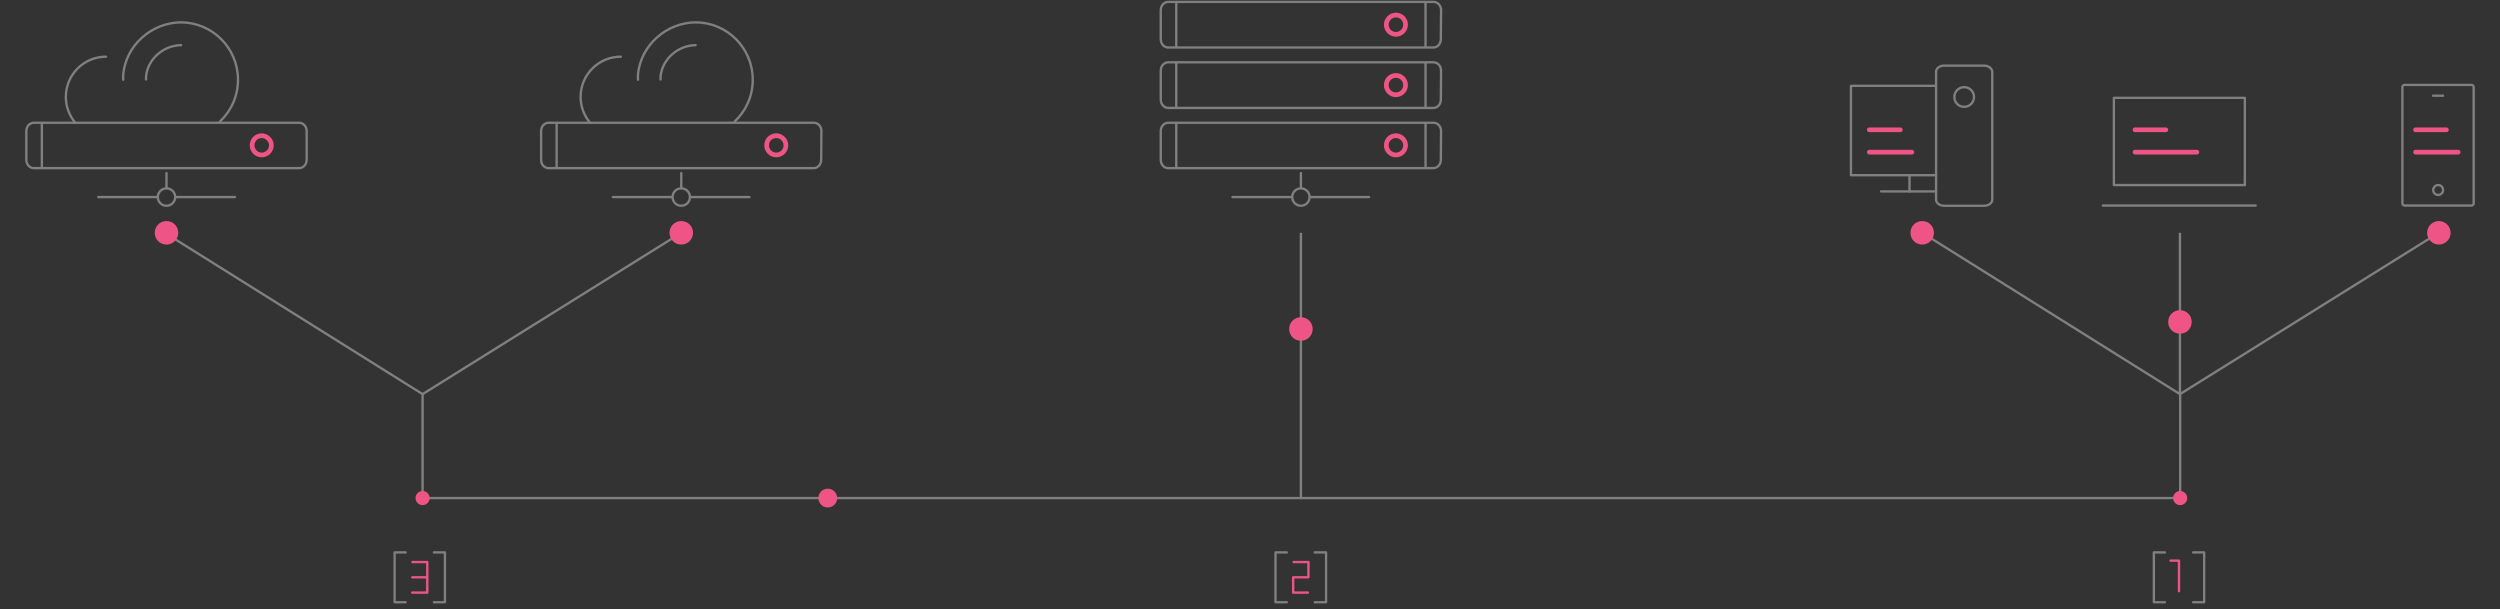 <?xml version="1.0" encoding="utf-8"?>
<!-- Generator: Adobe Illustrator 24.3.0, SVG Export Plug-In . SVG Version: 6.00 Build 0)  -->
<svg version="1.1" id="Layer_1" xmlns="http://www.w3.org/2000/svg" xmlns:xlink="http://www.w3.org/1999/xlink" x="0px" y="0px"
	 viewBox="0 0 1063.1 259" style="enable-background:new 0 0 1063.1 259;" xml:space="preserve">
<rect x="0" y="0" width="1063.1" height="259" fill="#333333" stroke="none"/>
<style type="text/css">
	.balancingrtl0{fill:none;stroke:#808080;stroke-linecap:round;stroke-linejoin:round;stroke-miterlimit:10;}
	.balancingrtl1{fill:#FFFFFF;stroke:#EE5586;stroke-width:2;stroke-linecap:round;stroke-linejoin:round;stroke-miterlimit:10;}
	.balancingrtl2{fill:none;stroke:#808080;stroke-miterlimit:10;}
	.balancingrtl3{fill:none;stroke:#EE5586;stroke-linecap:round;stroke-linejoin:round;stroke-miterlimit:10;}
	.balancingrtl4{fill:none;stroke:#EE5586;stroke-width:2;stroke-linecap:round;stroke-linejoin:round;stroke-miterlimit:10;}
	.balancingrtl5{fill:#EE5586;}
</style>
<path class="balancingrtl0" d="M898.9,41.6h55.7v37.1h-55.7V41.6z M894.2,87.4h65"/>
<path id="svg-concept" class="balancingrtl1" d="M907.9,55.2H921 M907.9,64.7h26.3 M1027.2,55.2h13.1 M1027.2,64.7h18.1 M794.9,55.2h13.2
	 M794.9,64.7H813"/>
<circle class="balancingrtl0" cx="553.2" cy="83.8" r="3.7"/>
<path class="balancingrtl0" d="M553.2,73.6v6.3 M524.1,83.8h25.3 M557,83.8h25.2"/>
<circle class="balancingrtl0" cx="70.8" cy="83.8" r="3.7"/>
<path class="balancingrtl0" d="M70.8,73.6v6.3 M41.8,83.8H67 M74.6,83.8h25.3"/>
<path class="balancingrtl0" d="M52.4,33.9c0-0.8-0.1-1.5,0-2.3C53.6,19.2,64.5,9.5,77.2,9.5h-0.4c13.5,0,24.4,10.9,24.4,24.4
	c0,7-2.9,13.3-7.7,17.8"/>
<path class="balancingrtl0" d="M77,19.2c-7.6,0.1-14.2,6-14.9,13.3v1.3"/>
<path class="balancingrtl0" d="M45.1,24.1c-9.4,0-17.1,7.6-17.1,17.1c0,4.2,1.5,8,4,11"/>
<polyline class="balancingrtl0" points="823.3,74.5 787.1,74.5 787.1,36.5 823.3,36.5 "/>
<line class="balancingrtl0" x1="812" y1="74.5" x2="812" y2="81.4"/>
<line class="balancingrtl0" x1="823.3" y1="81.4" x2="799.9" y2="81.4"/>
<path class="balancingrtl0" d="M843.7,27.9h-17c-1.9,0-3.4,1.2-3.4,2.6v54.4c0,1.4,1.5,2.6,3.4,2.6h17.1c1.9,0,3.4-1.2,3.4-2.6V30.5
	C847.1,29.1,845.6,27.9,843.7,27.9z"/>
<path class="balancingrtl0" d="M835.8,37.1c2.3,0.3,3.9,2.4,3.6,4.7s-2.4,3.9-4.7,3.6c-2.3-0.3-3.9-2.4-3.6-4.7S833.5,36.8,835.8,37.1z"/>
<path class="balancingrtl0" d="M1021.6,86.5V37c0-0.5,0.4-0.9,0.9-0.9h28.5c0.5,0,0.9,0.4,0.9,0.9v49.5c0,0.5-0.4,0.9-0.9,0.9h-28.5
	C1022,87.4,1021.6,87,1021.6,86.5"/>
<line class="balancingrtl0" x1="1034.6" y1="40.7" x2="1038.9" y2="40.7"/>
<path class="balancingrtl0" d="M1038.9,80.8c0,1.2-1,2.1-2.1,2.1c-1.2,0-2.1-1-2.1-2.1c0-1.2,1-2.1,2.1-2.1
	C1037.9,78.6,1038.9,79.6,1038.9,80.8z"/>
<line class="balancingrtl2" x1="179.7" y1="211.8" x2="926.6" y2="211.8"/>
<line class="balancingrtl2" x1="927" y1="99" x2="927" y2="167.6"/>
<path class="balancingrtl0" d="M915.9,256.1v-21.2 M915.9,234.9h4.7 M915.9,256.1h4.7 M932.6,234.9h4.7 M937.3,234.9v21.2 M937.3,256.1h-4.7"
	/>
<path id="svg-concept" class="balancingrtl3" d="M926.6,251.4v-13 M926.6,238.4H923"/>
<path class="balancingrtl0" d="M167.8,256.1v-21.2 M167.8,234.9h4.7 M167.8,256.1h4.7 M184.5,234.9h4.7 M189.2,234.9v21.2 M189.2,256.1h-4.7"
	/>
<path id="svg-concept" class="balancingrtl3" d="M181.7,252v-13 M175.3,245.5h6.4 M181.7,239h-6.3 M175.3,252h6.2"/>
<path class="balancingrtl0" d="M542.4,256.1v-21.2 M542.4,234.9h4.8 M542.4,256.1h4.8 M559.1,234.9h4.8 M563.9,234.9v21.2 M563.9,256.1h-4.8"
	/>
<path id="svg-concept" class="balancingrtl3" d="M556.4,245.5V239 M550,245.5h6.4 M556.4,239h-6.3 M549.9,245.5v6.5 M549.9,252h6.3"/>
<line class="balancingrtl2" x1="179.7" y1="167.6" x2="179.7" y2="211.8"/>
<line class="balancingrtl2" x1="1037" y1="99" x2="927" y2="167.6"/>
<line class="balancingrtl2" x1="553.2" y1="99" x2="553.2" y2="211.8"/>
<line class="balancingrtl2" x1="927.1" y1="167.6" x2="927.1" y2="211.8"/>
<line class="balancingrtl2" x1="817.4" y1="99" x2="927" y2="167.6"/>
<line class="balancingrtl2" x1="289.7" y1="99" x2="179.7" y2="167.6"/>
<line class="balancingrtl2" x1="70.1" y1="99" x2="179.7" y2="167.6"/>
<path class="balancingrtl0" d="M612.7,16.7c0,1.9-1.4,3.5-3.2,3.5H496.8c-1.8,0-3.2-1.6-3.2-3.5V4.3c0-1.9,1.4-3.5,3.2-3.5h112.8
	c1.8,0,3.2,1.6,3.2,3.5L612.7,16.7L612.7,16.7z M500.2,0.9v19.2 M606.2,0.9v19.3"/>
<g>
	<path id="svg-concept" class="balancingrtl4" d="M597.7,10.5c0,2.3-1.9,4.1-4.1,4.1c-2.3,0-4.1-1.9-4.1-4.1s1.8-4.1,4.1-4.1
		S597.7,8.2,597.7,10.5z"/>
</g>
<path class="balancingrtl0" d="M612.7,42.4c0,1.9-1.4,3.5-3.2,3.5H496.8c-1.8,0-3.2-1.6-3.2-3.5V30c0-1.9,1.4-3.5,3.2-3.5h112.8
	c1.8,0,3.2,1.6,3.2,3.5L612.7,42.4L612.7,42.4z M500.2,26.5v19.3 M606.2,26.5v19.3"/>
<g>
	<path id="svg-concept" class="balancingrtl4" d="M597.7,36.2c0,2.3-1.9,4.1-4.1,4.1c-2.3,0-4.1-1.9-4.1-4.1c0-2.3,1.8-4.1,4.1-4.1
		S597.7,33.9,597.7,36.2z"/>
</g>
<path class="balancingrtl0" d="M612.7,68c0,1.9-1.4,3.5-3.2,3.5H496.8c-1.8,0-3.2-1.6-3.2-3.5V55.7c0-1.9,1.4-3.5,3.2-3.5h112.8
	c1.8,0,3.2,1.6,3.2,3.5L612.7,68L612.7,68z M500.2,52.2v19.2 M606.2,52.2v19.3"/>
<g>
	<path id="svg-concept" class="balancingrtl4" d="M597.7,61.8c0,2.3-1.9,4.1-4.1,4.1c-2.3,0-4.1-1.9-4.1-4.1c0-2.3,1.8-4.1,4.1-4.1
		S597.7,59.6,597.7,61.8z"/>
</g>
<g>
	<path class="balancingrtl0" d="M130.4,68c0,1.9-1.4,3.5-3.2,3.5H14.4c-1.8,0-3.2-1.6-3.2-3.5V55.7c0-1.9,1.4-3.5,3.2-3.5h112.8
		c1.8,0,3.2,1.6,3.2,3.5L130.4,68L130.4,68z M17.8,52.2v19.2"/>
	<path id="svg-concept" class="balancingrtl4" d="M115.4,61.8c0,2.3-1.9,4.1-4.1,4.1c-2.3,0-4.1-1.9-4.1-4.1c0-2.3,1.8-4.1,4.1-4.1
		C113.5,57.7,115.4,59.6,115.4,61.8z"/>
</g>
<g>
	<circle class="balancingrtl0" cx="289.7" cy="83.8" r="3.7"/>
	<path class="balancingrtl0" d="M289.7,73.6v6.3 M260.6,83.8h25.3 M293.5,83.8h25.2"/>
</g>
<path class="balancingrtl0" d="M271.3,33.9c0-0.8-0.1-1.5,0-2.3c1.2-12.4,12.1-22.1,24.8-22.1h-0.4c13.5,0,24.4,10.9,24.4,24.4
	c0,7-2.9,13.3-7.7,17.8"/>
<path class="balancingrtl0" d="M295.8,19.2c-7.6,0.1-14.2,6-14.9,13.3v1.3 M264,24.1c-9.4,0-17.1,7.6-17.1,17.1c0,4.2,1.5,8,4,11"/>
<g>
	<path class="balancingrtl0" d="M349.2,68c0,1.9-1.4,3.5-3.2,3.5H233.3c-1.8,0-3.2-1.6-3.2-3.5V55.7c0-1.9,1.4-3.5,3.2-3.5h112.8
		c1.8,0,3.2,1.6,3.2,3.5L349.2,68L349.2,68z M236.7,52.2v19.2"/>
	<path id="svg-concept" class="balancingrtl4" d="M334.2,61.8c0,2.3-1.9,4.1-4.1,4.1c-2.3,0-4.1-1.9-4.1-4.1c0-2.3,1.8-4.1,4.1-4.1
		S334.2,59.6,334.2,61.8z"/>
</g>
<circle id="svg-ico" class="balancingrtl5" cx="179.7" cy="211.8" r="3"/>
<circle id="svg-ico" class="balancingrtl5" cx="927.1" cy="211.8" r="3"/>
<g>
	<path id="svg-ico" class="balancingrtl5" d="M822.4,99c0,2.8-2.2,5-5,5s-5-2.2-5-5s2.2-5,5-5S822.4,96.2,822.4,99z"/>
	
		<animateMotion  accumulate="none" additive="replace" begin="0s" calcMode="paced" dur="4s" fill="remove" path="M0 0 105 66 0 0" repeatCount="indefinite" restart="always">
		</animateMotion>
</g>
<g>
	<path id="svg-ico" class="balancingrtl5" d="M932,136.9c0,2.8-2.2,5-5,5s-5-2.2-5-5s2.2-5,5-5S932,134.1,932,136.9z"/>
	
		<animateMotion  accumulate="none" additive="replace" begin="0s" calcMode="paced" dur="3s" fill="remove" path="M0, 67 0 -35 0 67" repeatCount="indefinite" restart="always">
		</animateMotion>
</g>
<g>
	<path id="svg-ico" class="balancingrtl5" d="M1042.1,99c0,2.8-2.3,5-5,5s-5-2.2-5-5s2.3-5,5-5S1042.1,96.2,1042.1,99z"/>
	
		<animateMotion  accumulate="none" additive="replace" begin="0s" calcMode="paced" dur="3s" fill="remove" path="M0 0 -105 66 0 0" repeatCount="indefinite" restart="always">
		</animateMotion>
</g>
<g>
	<path id="svg-ico" class="balancingrtl5" d="M356,211.8c0,2.2-1.8,4-4,4s-4-1.8-4-4s1.8-4,4-4S356,209.6,356,211.8z"/>
	
		<animateMotion  accumulate="none" additive="replace" begin="0s" calcMode="paced" dur="12s" fill="remove" path="M570, 0 -165 0 570 0" repeatCount="indefinite" restart="always">
		</animateMotion>
</g>
<g>
	<path id="svg-ico" class="balancingrtl5" d="M558.2,139.9c0,2.8-2.2,5-5,5s-5-2.2-5-5s2.2-5,5-5S558.2,137.1,558.2,139.9z"/>
	
		<animateMotion  accumulate="none" additive="replace" begin="0s" calcMode="paced" dur="4s" fill="remove" path="M0, 67 0 -35 0 67" repeatCount="indefinite" restart="always">
		</animateMotion>
</g>
<g>
	<path id="svg-ico" class="balancingrtl5" d="M75.8,99c0,2.8-2.2,5-5,5s-5-2.2-5-5s2.2-5,5-5S75.8,96.2,75.8,99z"/>
	
		<animateMotion  accumulate="none" additive="replace" begin="0s" calcMode="paced" dur="3s" fill="remove" path="M0 0 105 66 0 0" repeatCount="indefinite" restart="always">
		</animateMotion>
</g>
<g>
	<path id="svg-ico" class="balancingrtl5" d="M294.7,99c0,2.8-2.2,5-5,5s-5-2.2-5-5s2.2-5,5-5S294.7,96.2,294.7,99z"/>
	
		<animateMotion  accumulate="none" additive="replace" begin="0s" calcMode="paced" dur="4s" fill="remove" path="M0 0 -105 66 0 0" repeatCount="indefinite" restart="always">
		</animateMotion>
</g>
</svg>
